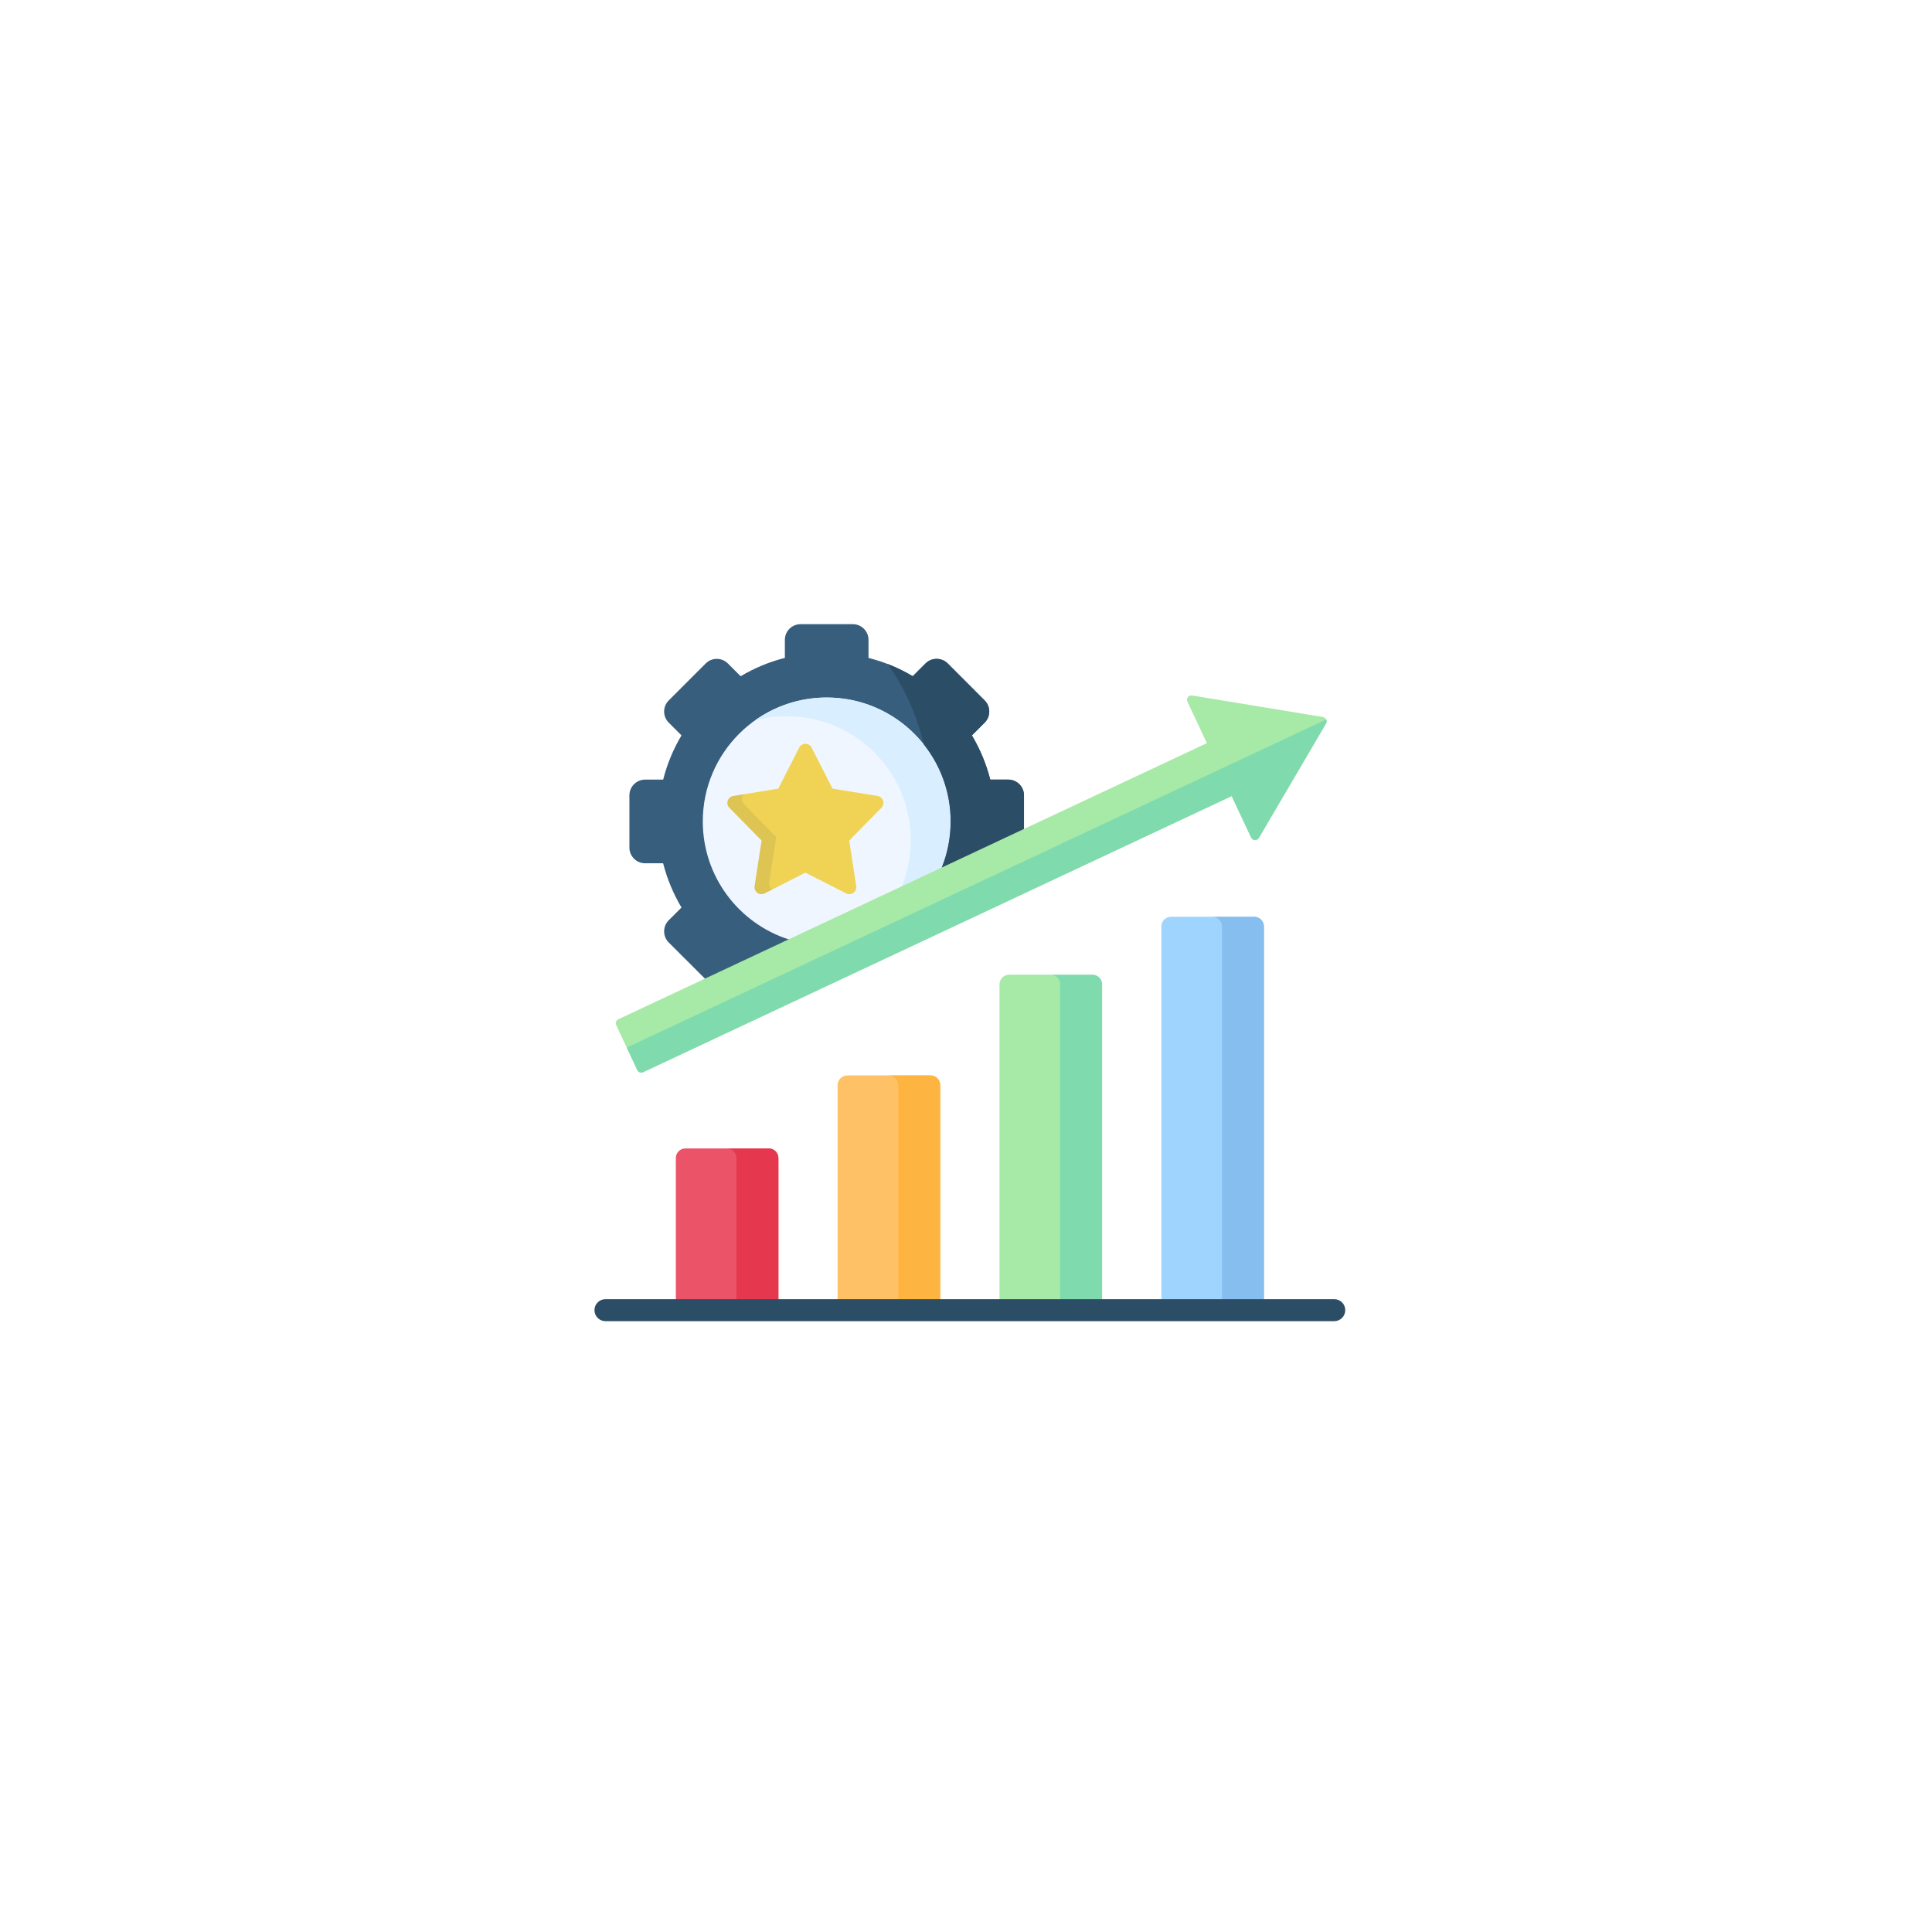 <svg width="130" height="130" viewBox="0 0 130 130" fill="none" xmlns="http://www.w3.org/2000/svg">
<g filter="url(#filter0_d_360_709)">
<path d="M115 65C115 37.386 92.614 15 65 15C37.386 15 15 37.386 15 65C15 92.614 37.386 115 65 115C92.614 115 115 92.614 115 65Z" fill="white"/>
<path fill-rule="evenodd" clip-rule="evenodd" d="M62.121 61.736L68.901 55.781V53.513C68.901 52.934 68.425 52.458 67.846 52.458H66.632C66.361 51.398 65.942 50.4 65.396 49.482L66.258 48.623C66.666 48.212 66.666 47.541 66.258 47.133L63.768 44.641C63.357 44.232 62.686 44.232 62.278 44.641L61.416 45.502C60.502 44.956 59.5 44.537 58.44 44.269V43.052C58.44 42.473 57.967 42 57.388 42H53.867C53.285 42 52.812 42.473 52.812 43.052V44.269C51.752 44.537 50.754 44.956 49.836 45.502L48.975 44.641C48.566 44.232 47.895 44.232 47.487 44.641L44.995 47.133C44.586 47.541 44.586 48.212 44.995 48.623L45.856 49.482C45.311 50.4 44.891 51.398 44.623 52.458H43.406C42.827 52.458 42.352 52.934 42.352 53.513V57.034C42.352 57.613 42.827 58.089 43.406 58.089H44.62C44.891 59.146 45.311 60.148 45.856 61.065L44.995 61.924C44.586 62.335 44.586 63.004 44.995 63.415L47.434 65.851L62.121 61.736Z" fill="#375E7D"/>
<path fill-rule="evenodd" clip-rule="evenodd" d="M47.289 55.272C47.289 58.984 49.714 62.128 53.065 63.21L58.287 62.296L63.369 58.377C63.752 57.418 63.965 56.371 63.965 55.272C63.965 50.668 60.234 46.934 55.627 46.934C51.023 46.934 47.289 50.668 47.289 55.272Z" fill="#EFF6FF"/>
<path fill-rule="evenodd" clip-rule="evenodd" d="M52.945 48.193C57.549 48.193 61.283 51.925 61.283 56.531C61.283 57.628 61.071 58.677 60.684 59.633L60.752 60.881L63.367 58.377C63.75 57.418 63.963 56.372 63.963 55.273C63.963 50.669 60.231 46.935 55.625 46.935C53.829 46.935 52.165 47.502 50.803 48.47C51.485 48.288 52.204 48.193 52.945 48.193Z" fill="#D9EEFF"/>
<path fill-rule="evenodd" clip-rule="evenodd" d="M62.172 50.106C63.296 51.527 63.965 53.323 63.965 55.273C63.965 56.372 63.752 57.418 63.369 58.377L68.902 55.782V53.513C68.902 52.934 68.426 52.459 67.847 52.459H66.633C66.362 51.398 65.942 50.4 65.397 49.483L66.258 48.624C66.667 48.213 66.667 47.541 66.258 47.133L63.769 44.641C63.358 44.232 62.687 44.232 62.278 44.641L61.417 45.502C60.88 45.183 60.315 44.907 59.725 44.677C60.821 46.188 61.669 48.039 62.172 50.106Z" fill="#2B4D66"/>
<path fill-rule="evenodd" clip-rule="evenodd" d="M89.226 48.685L84.71 56.379C84.59 56.584 84.288 56.571 84.187 56.355L82.879 53.566L43.276 72.145C43.128 72.214 42.951 72.15 42.882 72.002L41.464 68.977C41.394 68.829 41.458 68.653 41.606 68.584L47.432 65.851L53.062 63.21L63.367 58.377L68.899 55.781L81.209 50.005L79.901 47.217C79.799 47.001 79.982 46.76 80.217 46.799L89.018 48.246C89.121 48.263 89.199 48.329 89.237 48.413C89.277 48.495 89.278 48.596 89.226 48.685Z" fill="#A7E9A6"/>
<path fill-rule="evenodd" clip-rule="evenodd" d="M67.254 88.158H74.157V66.237C74.157 65.879 73.866 65.588 73.508 65.588H67.903C67.545 65.588 67.254 65.879 67.254 66.237V88.158H67.254Z" fill="#A7E9A6"/>
<path fill-rule="evenodd" clip-rule="evenodd" d="M56.361 88.158H63.264V73.014C63.264 72.656 62.973 72.365 62.615 72.365H57.01C56.655 72.365 56.361 72.656 56.361 73.014L56.361 88.158Z" fill="#FEC165"/>
<path fill-rule="evenodd" clip-rule="evenodd" d="M45.475 88.157H52.378V77.923C52.378 77.565 52.084 77.274 51.729 77.274H46.124C45.766 77.274 45.475 77.565 45.475 77.923L45.475 88.157Z" fill="#EB5468"/>
<path fill-rule="evenodd" clip-rule="evenodd" d="M78.144 88.158H85.047V62.338C85.047 61.98 84.754 61.689 84.399 61.689H78.793C78.436 61.689 78.145 61.98 78.145 62.338V88.158H78.144Z" fill="#9FD4FE"/>
<path fill-rule="evenodd" clip-rule="evenodd" d="M49.556 77.926V88.157H52.376V77.923C52.376 77.565 52.082 77.274 51.727 77.274H46.122C46.099 77.274 46.077 77.274 46.055 77.277H48.908C49.266 77.277 49.556 77.57 49.556 77.926Z" fill="#E5384F"/>
<path fill-rule="evenodd" clip-rule="evenodd" d="M60.447 73.017V88.158H63.264V73.014C63.264 72.656 62.973 72.365 62.615 72.365H57.01C56.987 72.365 56.968 72.365 56.945 72.368H59.798C60.156 72.368 60.447 72.662 60.447 73.017Z" fill="#FDB441"/>
<path fill-rule="evenodd" clip-rule="evenodd" d="M71.34 66.24V88.158H74.156V66.237C74.156 65.879 73.865 65.588 73.507 65.588H67.902C67.88 65.588 67.857 65.588 67.838 65.591H70.691C71.046 65.591 71.34 65.882 71.34 66.24Z" fill="#7FDBAE"/>
<path fill-rule="evenodd" clip-rule="evenodd" d="M82.228 62.341V88.158H85.048V62.338C85.048 61.98 84.754 61.69 84.399 61.69H78.794C78.771 61.69 78.749 61.69 78.727 61.692H81.579C81.937 61.692 82.228 61.983 82.228 62.341Z" fill="#85BEEF"/>
<path fill-rule="evenodd" clip-rule="evenodd" d="M89.224 48.685L84.708 56.379C84.588 56.585 84.286 56.571 84.185 56.355L82.877 53.566L43.274 72.145C43.126 72.214 42.949 72.15 42.88 72.002L42.172 70.489L89.235 48.413C89.275 48.495 89.276 48.596 89.224 48.685Z" fill="#7FDBAE"/>
<path d="M89.78 88.898H40.74C40.331 88.898 40 88.566 40 88.157C40 87.749 40.331 87.418 40.74 87.418H89.78C90.189 87.418 90.52 87.749 90.52 88.157C90.52 88.566 90.189 88.898 89.78 88.898Z" fill="#2B4D66"/>
<path d="M57.149 60.167C57.076 60.167 57.003 60.15 56.936 60.116L54.193 58.717L51.451 60.116C51.384 60.15 51.311 60.167 51.238 60.167C51.141 60.167 51.044 60.137 50.963 60.078C50.82 59.975 50.747 59.801 50.774 59.627L51.245 56.556L49.076 54.353C48.953 54.228 48.91 54.045 48.965 53.878C49.019 53.711 49.162 53.589 49.335 53.56L52.37 53.065L53.775 50.304C53.855 50.147 54.017 50.047 54.193 50.047C54.37 50.047 54.532 50.147 54.612 50.304L56.017 53.065L59.051 53.56C59.225 53.589 59.368 53.711 59.422 53.878C59.477 54.045 59.434 54.228 59.31 54.353L57.142 56.556L57.613 59.626C57.64 59.801 57.567 59.975 57.424 60.078C57.343 60.137 57.246 60.167 57.149 60.167Z" fill="#F0D355"/>
<g opacity="0.1">
<path d="M51.949 59.838C51.806 59.735 51.733 59.56 51.76 59.386L52.231 56.316L50.062 54.113C49.939 53.988 49.896 53.804 49.951 53.638C49.976 53.56 50.02 53.493 50.078 53.44L49.335 53.561C49.162 53.589 49.019 53.711 48.965 53.878C48.91 54.045 48.953 54.228 49.076 54.353L51.245 56.557L50.774 59.627C50.747 59.801 50.82 59.975 50.963 60.079C51.044 60.138 51.141 60.168 51.238 60.168C51.311 60.168 51.384 60.151 51.451 60.116L51.969 59.852C51.962 59.847 51.955 59.843 51.949 59.838Z" fill="#414042"/>
</g>
</g>
<defs>
<filter id="filter0_d_360_709" x="0" y="0" width="130" height="130" filterUnits="userSpaceOnUse" color-interpolation-filters="sRGB">
<feFlood flood-opacity="0" result="BackgroundImageFix"/>
<feColorMatrix in="SourceAlpha" type="matrix" values="0 0 0 0 0 0 0 0 0 0 0 0 0 0 0 0 0 0 127 0" result="hardAlpha"/>
<feOffset/>
<feGaussianBlur stdDeviation="7.5"/>
<feColorMatrix type="matrix" values="0 0 0 0 0 0 0 0 0 0 0 0 0 0 0 0 0 0 0.078 0"/>
<feBlend mode="normal" in2="BackgroundImageFix" result="effect1_dropShadow_360_709"/>
<feBlend mode="normal" in="SourceGraphic" in2="effect1_dropShadow_360_709" result="shape"/>
</filter>
</defs>
</svg>
